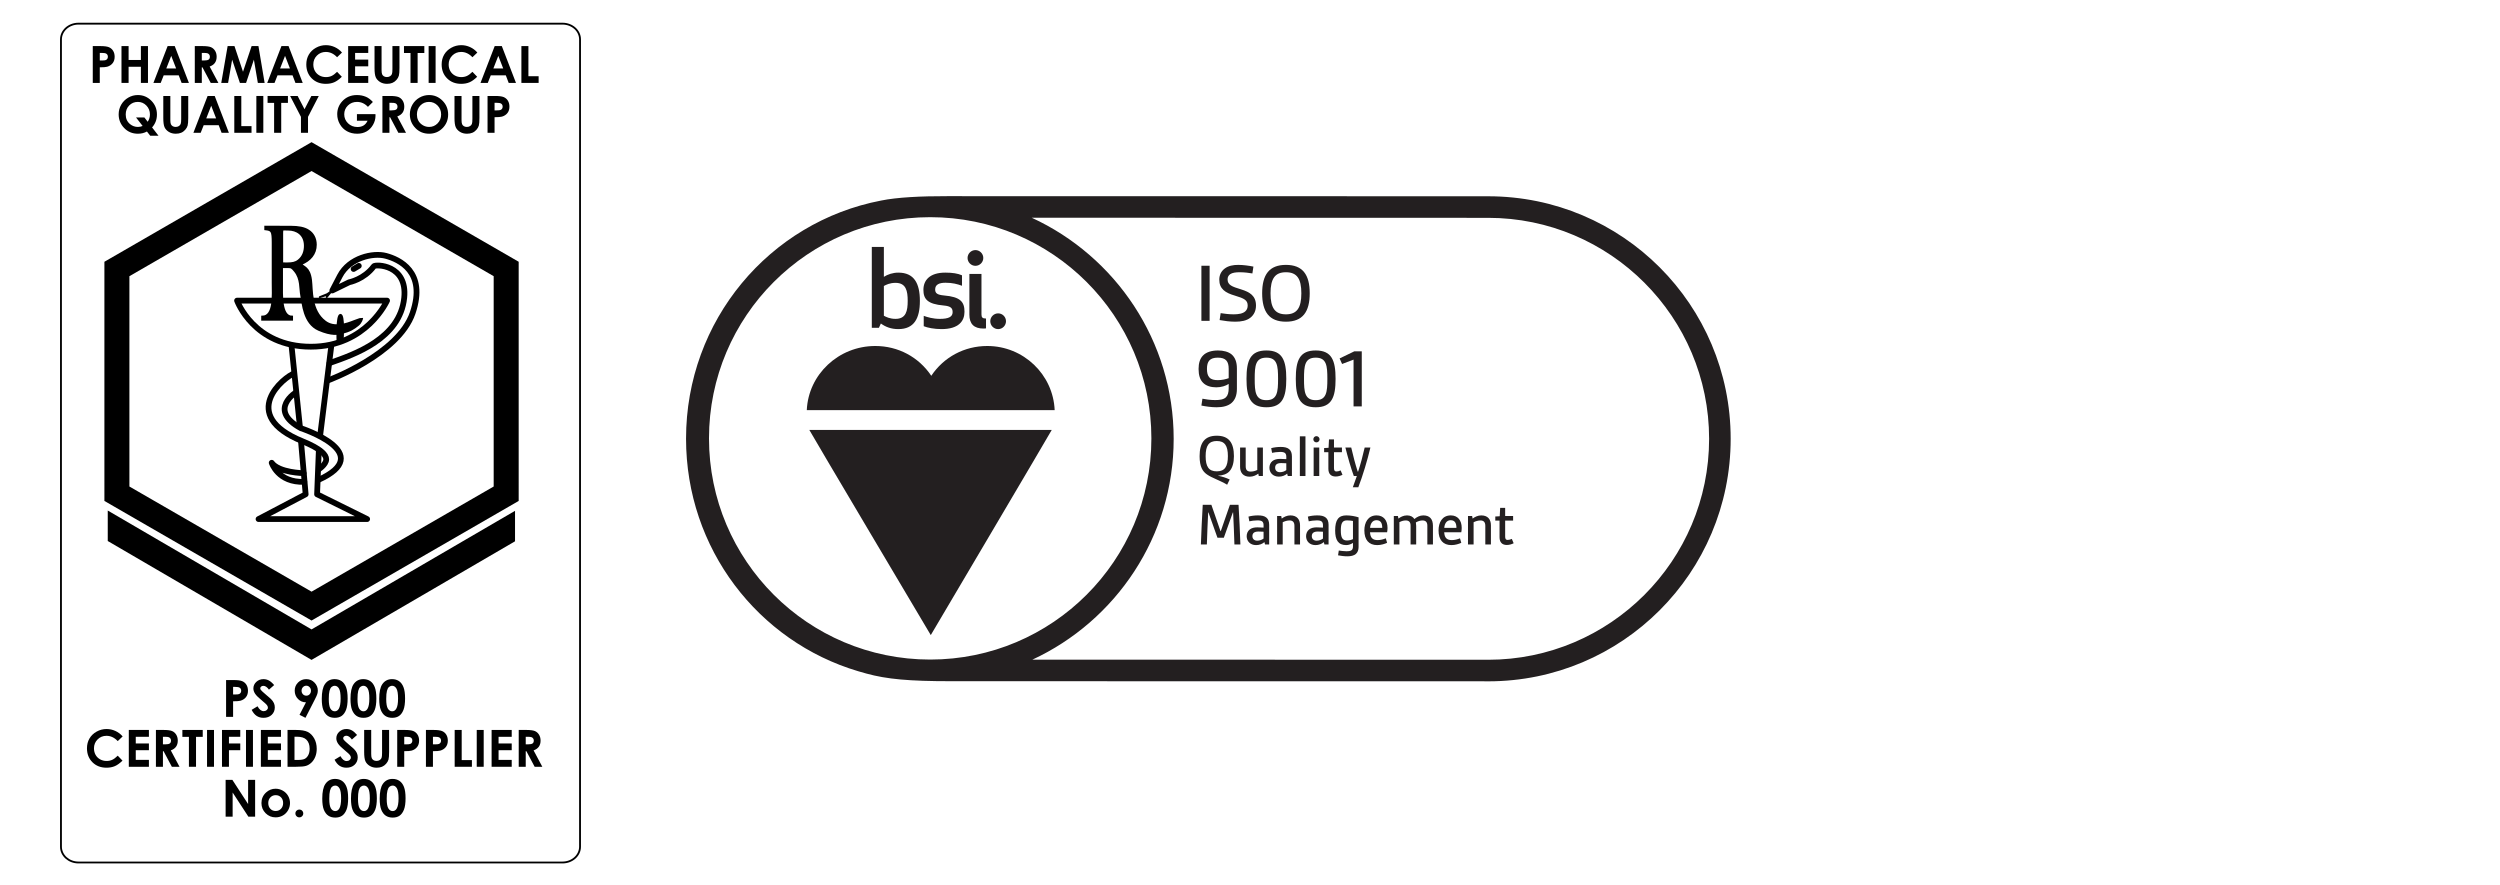 <?xml version="1.0" encoding="utf-8"?>
<!-- Generator: Adobe Illustrator 16.0.0, SVG Export Plug-In . SVG Version: 6.00 Build 0)  -->
<!DOCTYPE svg PUBLIC "-//W3C//DTD SVG 1.1//EN" "http://www.w3.org/Graphics/SVG/1.1/DTD/svg11.dtd">
<svg version="1.1" id="Layer_1" xmlns="http://www.w3.org/2000/svg" xmlns:xlink="http://www.w3.org/1999/xlink" x="0px" y="0px"
	 width="1300px" height="460px" viewBox="0 0 1300 460" enable-background="new 0 0 1300 460" xml:space="preserve">
<g>
	<path d="M48.241,23.962h3.867c2.092,0,3.6,0.193,4.524,0.58c0.924,0.387,1.653,1.011,2.187,1.875
		c0.534,0.864,0.801,1.899,0.801,3.105c0,1.337-0.35,2.448-1.048,3.333c-0.699,0.885-1.647,1.501-2.845,1.849
		c-0.703,0.2-1.983,0.299-3.841,0.299v8.111H48.24L48.241,23.962L48.241,23.962z M51.886,31.448h1.159
		c0.912,0,1.545-0.065,1.901-0.196c0.356-0.13,0.636-0.346,0.84-0.646c0.204-0.3,0.306-0.664,0.306-1.091
		c0-0.74-0.286-1.28-0.859-1.62c-0.417-0.252-1.189-0.379-2.318-0.379h-1.028L51.886,31.448L51.886,31.448z"/>
	<path d="M63.174,23.962h3.697v7.226h6.393v-7.226h3.684v19.151h-3.684v-8.397h-6.393v8.397h-3.697V23.962z"/>
	<path d="M87.165,23.962h3.697l7.366,19.151h-3.789l-1.499-3.944h-7.814l-1.558,3.944H79.78L87.165,23.962z M89.036,29.04
		l-2.569,6.575h5.124L89.036,29.04z"/>
	<path d="M101.293,23.962h3.862c2.115,0,3.622,0.189,4.519,0.566c0.897,0.377,1.619,1.005,2.165,1.881s0.819,1.914,0.819,3.111
		c0,1.259-0.302,2.311-0.905,3.157c-0.603,0.846-1.512,1.486-2.727,1.92l4.537,8.514h-3.985L105.271,35h-0.333v8.111h-3.646
		L101.293,23.962L101.293,23.962z M104.939,31.448h1.142c1.159,0,1.958-0.152,2.395-0.457c0.437-0.305,0.655-0.81,0.655-1.515
		c0-0.418-0.108-0.781-0.324-1.091c-0.216-0.309-0.506-0.531-0.87-0.666c-0.364-0.135-1.03-0.203-1.999-0.203h-1L104.939,31.448
		L104.939,31.448z"/>
	<path d="M118.371,23.962h3.552l4.439,13.357l4.479-13.357h3.55l3.212,19.151h-3.525l-2.054-12.094l-4.068,12.094h-3.212
		l-4.033-12.094l-2.103,12.094h-3.554L118.371,23.962z"/>
	<path d="M146.35,23.962h3.697l7.366,19.151h-3.789l-1.499-3.944h-7.814l-1.558,3.944h-3.789L146.35,23.962z M148.221,29.04
		l-2.569,6.575h5.124L148.221,29.04z"/>
	<path d="M177.833,27.328l-2.549,2.431c-1.734-1.833-3.686-2.75-5.854-2.75c-1.83,0-3.371,0.625-4.625,1.877
		c-1.253,1.251-1.879,2.793-1.879,4.626c0,1.277,0.277,2.411,0.833,3.402c0.555,0.99,1.339,1.768,2.354,2.333
		c1.015,0.564,2.142,0.847,3.382,0.847c1.058,0,2.025-0.198,2.9-0.593c0.876-0.395,1.838-1.114,2.888-2.157l2.471,2.579
		c-1.415,1.381-2.751,2.338-4.01,2.872c-1.259,0.534-2.695,0.801-4.31,0.801c-2.977,0-5.414-0.944-7.31-2.832
		c-1.896-1.888-2.845-4.307-2.845-7.258c0-1.909,0.432-3.606,1.295-5.09c0.864-1.484,2.101-2.678,3.71-3.58
		c1.61-0.903,3.344-1.354,5.201-1.354c1.58,0,3.101,0.333,4.563,1C175.513,25.148,176.773,26.097,177.833,27.328z"/>
	<path d="M181.035,23.962h10.454v3.567h-6.835v3.463h6.835v3.502h-6.835v5.038h6.835v3.58h-10.454V23.962z"/>
	<path d="M194.757,23.962h3.658v12.384c0,1.067,0.093,1.821,0.28,2.264c0.187,0.442,0.495,0.795,0.925,1.06
		c0.429,0.265,0.948,0.396,1.556,0.396c0.642,0,1.195-0.147,1.66-0.442s0.786-0.67,0.963-1.125c0.178-0.455,0.267-1.325,0.267-2.608
		V23.962h3.658V35.38c0,1.927-0.108,3.263-0.325,4.01c-0.217,0.747-0.631,1.467-1.244,2.161c-0.612,0.694-1.317,1.208-2.115,1.542
		c-0.799,0.334-1.728,0.501-2.786,0.501c-1.389,0-2.598-0.319-3.626-0.957c-1.028-0.638-1.764-1.436-2.207-2.396
		c-0.443-0.959-0.664-2.58-0.664-4.862V23.962z"/>
	<path d="M210.068,23.962h10.584v3.593h-3.489v15.558h-3.697V27.555h-3.398V23.962z"/>
	<path d="M222.892,23.962h3.619v19.151h-3.619V23.962z"/>
	<path d="M248.213,27.328l-2.549,2.431c-1.734-1.833-3.686-2.75-5.854-2.75c-1.83,0-3.371,0.625-4.624,1.877
		c-1.253,1.251-1.88,2.793-1.88,4.626c0,1.277,0.277,2.411,0.833,3.402c0.555,0.99,1.34,1.768,2.354,2.333
		c1.015,0.564,2.142,0.847,3.382,0.847c1.058,0,2.025-0.198,2.901-0.593c0.875-0.395,1.838-1.114,2.888-2.157l2.471,2.579
		c-1.415,1.381-2.751,2.338-4.01,2.872s-2.695,0.801-4.309,0.801c-2.978,0-5.414-0.944-7.311-2.832
		c-1.897-1.888-2.845-4.307-2.845-7.258c0-1.909,0.432-3.606,1.295-5.09c0.864-1.484,2.101-2.678,3.71-3.58
		c1.61-0.903,3.344-1.354,5.201-1.354c1.58,0,3.101,0.333,4.563,1C245.894,25.148,247.154,26.097,248.213,27.328z"/>
	<path d="M257.246,23.962h3.697l7.366,19.151h-3.789l-1.499-3.944h-7.814l-1.558,3.944h-3.789L257.246,23.962z M259.117,29.04
		l-2.57,6.575h5.124L259.117,29.04z"/>
	<path d="M271.127,23.962h3.646v15.675h5.312v3.476h-8.957L271.127,23.962L271.127,23.962z"/>
	<path d="M81.607,59.539c0,2.595-0.842,4.835-2.526,6.718l3.333,4.309h-4.315l-1.693-2.179c-1.399,0.767-2.959,1.15-4.68,1.15
		c-2.876,0-5.266-0.992-7.169-2.975c-1.903-1.983-2.855-4.346-2.855-7.089c0-1.831,0.443-3.513,1.329-5.044
		c0.886-1.532,2.104-2.75,3.654-3.652c1.55-0.903,3.216-1.354,4.996-1.354c2.718,0,5.053,0.981,7.002,2.942
		C80.632,54.326,81.607,56.718,81.607,59.539L81.607,59.539z M76.803,63.313c0.772-1.146,1.159-2.413,1.159-3.801
		c0-1.813-0.613-3.354-1.837-4.621c-1.225-1.267-2.707-1.901-4.444-1.901c-1.79,0-3.289,0.617-4.496,1.849
		c-1.208,1.233-1.812,2.799-1.812,4.7c0,2.118,0.761,3.793,2.282,5.025c1.191,0.963,2.543,1.445,4.056,1.445
		c0.87,0,1.687-0.169,2.452-0.509l-3.429-4.412h4.349L76.803,63.313z"/>
	<path d="M84.914,49.904h3.659v12.384c0,1.067,0.093,1.821,0.28,2.264c0.187,0.442,0.495,0.795,0.924,1.06
		c0.429,0.265,0.948,0.396,1.556,0.396c0.642,0,1.196-0.147,1.66-0.442c0.464-0.295,0.785-0.67,0.963-1.125
		c0.178-0.455,0.267-1.325,0.267-2.608V49.904h3.659v11.418c0,1.927-0.109,3.263-0.326,4.01c-0.217,0.747-0.631,1.467-1.243,2.161
		c-0.612,0.694-1.317,1.208-2.116,1.542c-0.799,0.334-1.727,0.501-2.786,0.501c-1.389,0-2.597-0.319-3.626-0.957
		c-1.028-0.638-1.764-1.436-2.207-2.396c-0.442-0.959-0.664-2.58-0.664-4.862V49.904z"/>
	<path d="M107.955,49.904h3.697l7.366,19.151h-3.789l-1.499-3.944h-7.814l-1.558,3.944h-3.788L107.955,49.904z M109.826,54.982
		l-2.569,6.575h5.124L109.826,54.982z"/>
	<path d="M121.836,49.904h3.645v15.675h5.312v3.476h-8.957V49.904z"/>
	<path d="M133.306,49.904h3.619v19.151h-3.619V49.904z"/>
	<path d="M139.139,49.904h10.584v3.593h-3.489v15.558h-3.697V53.498h-3.398V49.904z"/>
	<path d="M150.862,49.904h3.914l3.573,6.889l3.556-6.889h3.865l-5.605,10.858v8.293h-3.671v-8.293L150.862,49.904z"/>
	<path d="M190.303,50.347c1.224,0.521,2.422,1.415,3.593,2.682l-2.567,2.539c-1.625-1.719-3.518-2.578-5.681-2.578
		c-1.885,0-3.464,0.625-4.737,1.875c-1.272,1.25-1.909,2.769-1.909,4.557c0,1.849,0.66,3.416,1.981,4.7
		c1.32,1.285,2.95,1.927,4.887,1.927c1.26,0,2.322-0.265,3.187-0.794c0.865-0.529,1.562-1.358,2.092-2.487h-5.546v-3.424h9.634
		l0.026,0.807c0,1.675-0.434,3.264-1.302,4.765s-1.992,2.647-3.372,3.437s-2.999,1.185-4.856,1.185
		c-1.988,0-3.761-0.432-5.318-1.295c-1.558-0.864-2.791-2.094-3.698-3.691c-0.907-1.597-1.36-3.32-1.36-5.168
		c0-2.534,0.837-4.739,2.513-6.614c1.987-2.23,4.574-3.346,7.759-3.346C187.296,49.423,188.854,49.731,190.303,50.347
		L190.303,50.347z"/>
	<path d="M198.857,49.904h3.862c2.115,0,3.622,0.189,4.519,0.566c0.897,0.377,1.619,1.005,2.166,1.881
		c0.546,0.876,0.819,1.914,0.819,3.111c0,1.259-0.302,2.311-0.905,3.157c-0.604,0.846-1.512,1.486-2.727,1.92l4.537,8.514h-3.985
		l-4.306-8.111h-0.334v8.111h-3.645L198.857,49.904L198.857,49.904z M202.502,57.39h1.143c1.159,0,1.958-0.152,2.395-0.457
		c0.437-0.305,0.655-0.81,0.655-1.515c0-0.418-0.108-0.781-0.324-1.091c-0.217-0.309-0.506-0.531-0.87-0.666
		c-0.363-0.135-1.029-0.203-1.999-0.203h-1V57.39L202.502,57.39z"/>
	<path d="M223.118,49.423c2.71,0,5.04,0.981,6.989,2.942c1.95,1.962,2.925,4.353,2.925,7.174c0,2.795-0.962,5.16-2.886,7.095
		c-1.924,1.935-4.258,2.903-7.002,2.903c-2.875,0-5.263-0.994-7.166-2.981c-1.902-1.987-2.853-4.348-2.853-7.083
		c0-1.831,0.442-3.515,1.329-5.051c0.886-1.536,2.104-2.753,3.654-3.652C219.659,49.872,221.329,49.423,223.118,49.423z
		 M223.079,52.99c-1.772,0-3.263,0.617-4.47,1.849c-1.208,1.233-1.812,2.799-1.812,4.7c0,2.118,0.76,3.793,2.281,5.025
		c1.181,0.963,2.537,1.445,4.066,1.445c1.729,0,3.201-0.625,4.418-1.875c1.216-1.25,1.825-2.791,1.825-4.622
		c0-1.822-0.613-3.365-1.838-4.628C226.324,53.621,224.834,52.99,223.079,52.99z"/>
	<path d="M236.339,49.904h3.658v12.384c0,1.067,0.093,1.821,0.28,2.264c0.187,0.442,0.495,0.795,0.924,1.06
		c0.429,0.265,0.948,0.396,1.556,0.396c0.643,0,1.196-0.147,1.66-0.442s0.786-0.67,0.963-1.125c0.178-0.455,0.267-1.325,0.267-2.608
		V49.904h3.658v11.418c0,1.927-0.108,3.263-0.326,4.01c-0.217,0.747-0.631,1.467-1.243,2.161c-0.612,0.694-1.317,1.208-2.116,1.542
		c-0.798,0.334-1.727,0.501-2.786,0.501c-1.389,0-2.597-0.319-3.625-0.957c-1.029-0.638-1.764-1.436-2.207-2.396
		c-0.442-0.959-0.664-2.58-0.664-4.862L236.339,49.904L236.339,49.904z"/>
	<path d="M253.524,49.904h3.867c2.091,0,3.6,0.193,4.524,0.58c0.924,0.387,1.653,1.011,2.187,1.875
		c0.534,0.864,0.801,1.899,0.801,3.105c0,1.337-0.35,2.448-1.048,3.333c-0.699,0.885-1.647,1.501-2.845,1.849
		c-0.703,0.2-1.983,0.299-3.841,0.299v8.111h-3.645V49.904L253.524,49.904z M257.169,57.39h1.159c0.912,0,1.545-0.065,1.901-0.196
		c0.356-0.13,0.636-0.346,0.84-0.646c0.204-0.3,0.306-0.664,0.306-1.091c0-0.74-0.287-1.28-0.859-1.62
		c-0.417-0.252-1.189-0.379-2.317-0.379h-1.029L257.169,57.39L257.169,57.39z"/>
</g>
<g>
	<path d="M117.564,353.631h3.867c2.092,0,3.6,0.193,4.524,0.58c0.924,0.387,1.653,1.012,2.187,1.874
		c0.534,0.864,0.801,1.899,0.801,3.104c0,1.338-0.35,2.447-1.048,3.334c-0.699,0.885-1.647,1.502-2.845,1.849
		c-0.703,0.198-1.983,0.3-3.841,0.3v8.11h-3.646L117.564,353.631L117.564,353.631z M121.209,361.117h1.159
		c0.912,0,1.545-0.065,1.901-0.196c0.356-0.13,0.636-0.346,0.84-0.646c0.204-0.301,0.306-0.664,0.306-1.09
		c0-0.742-0.286-1.281-0.859-1.621c-0.417-0.252-1.189-0.379-2.318-0.379h-1.028L121.209,361.117L121.209,361.117z"/>
	<path d="M142.561,356.234l-2.7,2.383c-0.948-1.318-1.913-1.979-2.896-1.979c-0.478,0-0.869,0.127-1.174,0.383
		c-0.304,0.258-0.457,0.545-0.457,0.867c0,0.32,0.109,0.625,0.326,0.91c0.296,0.383,1.187,1.202,2.673,2.461
		c1.391,1.163,2.234,1.896,2.53,2.2c0.739,0.746,1.263,1.46,1.571,2.142c0.308,0.683,0.463,1.426,0.463,2.232
		c0,1.57-0.543,2.869-1.629,3.893c-1.086,1.024-2.502,1.537-4.249,1.537c-1.364,0-2.552-0.334-3.564-1.003
		c-1.013-0.668-1.879-1.719-2.601-3.149l3.064-1.851c0.921,1.693,1.982,2.539,3.182,2.539c0.625,0,1.151-0.182,1.578-0.547
		c0.426-0.364,0.639-0.785,0.639-1.263c0-0.434-0.161-0.868-0.482-1.303c-0.321-0.434-1.03-1.098-2.125-1.992
		c-2.087-1.7-3.435-3.014-4.043-3.938s-0.913-1.846-0.913-2.767c0-1.327,0.506-2.468,1.519-3.417
		c1.013-0.95,2.262-1.426,3.748-1.426c0.956,0,1.866,0.222,2.73,0.664C140.616,354.256,141.553,355.063,142.561,356.234z"/>
	<path d="M158.848,373.264l-3.098-1.537l3.355-6.521c-1.626,0-3.009-0.581-4.147-1.742c-1.139-1.162-1.708-2.605-1.708-4.331
		c0-1.673,0.583-3.089,1.751-4.245c1.167-1.158,2.576-1.736,4.225-1.736c1.727,0,3.166,0.601,4.316,1.801
		c1.15,1.201,1.725,2.581,1.725,4.142c0,0.591-0.089,1.183-0.267,1.775c-0.178,0.593-0.588,1.51-1.23,2.75L158.848,373.264z
		 M159.303,361.755c0.677,0,1.246-0.246,1.706-0.739c0.46-0.494,0.69-1.104,0.69-1.832c0-0.744-0.241-1.367-0.723-1.869
		c-0.481-0.502-1.043-0.754-1.686-0.754c-0.677,0-1.258,0.25-1.744,0.748c-0.486,0.498-0.729,1.119-0.729,1.862
		c0,0.736,0.237,1.351,0.71,1.845C157.999,361.509,158.591,361.755,159.303,361.755z"/>
	<path d="M168.95,355.753c1.207-1.735,2.886-2.604,5.039-2.604c1.397,0,2.602,0.344,3.613,1.028
		c1.011,0.688,1.792,1.734,2.343,3.146c0.551,1.41,0.827,3.373,0.827,5.891c0,2.544-0.28,4.521-0.839,5.938
		c-0.56,1.414-1.313,2.455-2.259,3.117c-0.946,0.664-2.14,0.996-3.581,0.996c-1.441,0-2.651-0.334-3.632-1.002
		s-1.749-1.684-2.304-3.047c-0.556-1.361-0.833-3.302-0.833-5.818C167.323,359.881,167.865,357.333,168.95,355.753L168.95,355.753z
		 M174.073,356.611c-0.615,0-1.161,0.199-1.637,0.594s-0.84,1.074-1.091,2.037c-0.251,0.964-0.377,2.374-0.377,4.23
		c0,2.422,0.288,4.096,0.864,5.02c0.576,0.925,1.323,1.387,2.241,1.387c0.883,0,1.585-0.438,2.104-1.314
		c0.632-1.06,0.949-2.83,0.949-5.313c0-2.518-0.284-4.252-0.851-5.207S174.974,356.611,174.073,356.611z"/>
	<path d="M183.883,355.753c1.206-1.735,2.886-2.604,5.038-2.604c1.397,0,2.602,0.344,3.613,1.028
		c1.011,0.688,1.792,1.734,2.344,3.146c0.551,1.41,0.827,3.373,0.827,5.891c0,2.544-0.28,4.521-0.84,5.938
		c-0.56,1.414-1.313,2.455-2.259,3.117c-0.946,0.664-2.14,0.996-3.58,0.996c-1.441,0-2.652-0.334-3.632-1.002
		c-0.981-0.668-1.749-1.684-2.305-3.047c-0.555-1.361-0.833-3.302-0.833-5.818C182.256,359.881,182.798,357.333,183.883,355.753
		L183.883,355.753z M189.006,356.611c-0.615,0-1.161,0.199-1.637,0.594s-0.84,1.074-1.091,2.037
		c-0.251,0.964-0.376,2.374-0.376,4.23c0,2.422,0.288,4.096,0.864,5.02c0.576,0.925,1.323,1.387,2.241,1.387
		c0.883,0,1.584-0.438,2.104-1.314c0.632-1.06,0.948-2.83,0.948-5.313c0-2.518-0.284-4.252-0.851-5.207
		S189.907,356.611,189.006,356.611z"/>
	<path d="M198.816,355.754c1.207-1.736,2.886-2.604,5.039-2.604c1.397,0,2.602,0.343,3.613,1.027
		c1.011,0.688,1.792,1.734,2.343,3.146c0.551,1.411,0.827,3.374,0.827,5.891c0,2.544-0.28,4.522-0.839,5.938
		c-0.56,1.414-1.313,2.453-2.259,3.117c-0.946,0.664-2.14,0.996-3.581,0.996s-2.651-0.334-3.632-1.002
		c-0.981-0.669-1.749-1.685-2.304-3.048c-0.556-1.362-0.833-3.302-0.833-5.819C197.188,359.881,197.731,357.333,198.816,355.754
		L198.816,355.754z M203.939,356.611c-0.615,0-1.161,0.199-1.637,0.594c-0.476,0.395-0.84,1.074-1.091,2.037
		c-0.251,0.964-0.377,2.374-0.377,4.23c0,2.422,0.288,4.096,0.864,5.02c0.576,0.925,1.323,1.387,2.241,1.387
		c0.883,0,1.585-0.438,2.104-1.314c0.632-1.06,0.949-2.83,0.949-5.313c0-2.518-0.284-4.252-0.851-5.207
		S204.84,356.611,203.939,356.611z"/>
	<path d="M63.776,382.939l-2.549,2.431c-1.734-1.833-3.686-2.75-5.854-2.75c-1.83,0-3.371,0.626-4.624,1.877s-1.88,2.793-1.88,4.626
		c0,1.277,0.277,2.411,0.833,3.4c0.555,0.99,1.34,1.77,2.354,2.334c1.014,0.563,2.142,0.847,3.382,0.847
		c1.058,0,2.025-0.197,2.901-0.593c0.875-0.396,1.838-1.114,2.888-2.156l2.471,2.578c-1.415,1.381-2.751,2.338-4.01,2.872
		s-2.695,0.801-4.309,0.801c-2.977,0-5.414-0.943-7.311-2.831c-1.897-1.889-2.844-4.309-2.844-7.259
		c0-1.909,0.432-3.604,1.295-5.091c0.863-1.483,2.1-2.678,3.71-3.579c1.61-0.903,3.343-1.354,5.201-1.354
		c1.58,0,3.101,0.334,4.563,1.002C61.457,380.76,62.717,381.709,63.776,382.939z"/>
	<path d="M66.979,379.573h10.455v3.567h-6.835v3.463h6.835v3.502h-6.835v5.039h6.835v3.579H66.979V379.573z"/>
	<path d="M81.079,379.573h3.862c2.115,0,3.622,0.188,4.519,0.565c0.897,0.379,1.619,1.006,2.165,1.883s0.819,1.914,0.819,3.11
		c0,1.259-0.302,2.312-0.905,3.157s-1.512,1.486-2.727,1.92l4.537,8.515h-3.985l-4.307-8.109h-0.333v8.109h-3.646L81.079,379.573
		L81.079,379.573z M84.724,387.061h1.142c1.16,0,1.958-0.152,2.395-0.457c0.437-0.306,0.656-0.811,0.656-1.517
		c0-0.418-0.108-0.78-0.325-1.09c-0.216-0.31-0.506-0.531-0.87-0.667c-0.363-0.135-1.029-0.202-1.999-0.202h-1L84.724,387.061
		L84.724,387.061z"/>
	<path d="M94.837,379.573h10.584v3.594h-3.489v15.558h-3.697v-15.558h-3.398V379.573z"/>
	<path d="M107.661,379.573h3.619v19.15h-3.619V379.573z"/>
	<path d="M115.433,379.573h9.504v3.555h-5.885v3.476h5.885v3.504h-5.885v8.617h-3.619V379.573z"/>
	<path d="M127.918,379.573h3.619v19.15h-3.619V379.573z"/>
	<path d="M135.652,379.573h10.454v3.567h-6.835v3.463h6.835v3.502h-6.835v5.039h6.835v3.579h-10.454V379.573z"/>
	<path d="M149.517,379.573h4.318c2.784,0,4.852,0.346,6.205,1.034c1.353,0.69,2.467,1.813,3.343,3.365
		c0.876,1.555,1.314,3.368,1.314,5.442c0,1.476-0.245,2.832-0.735,4.067c-0.49,1.237-1.167,2.265-2.03,3.079
		c-0.863,0.816-1.797,1.381-2.803,1.692c-1.006,0.313-2.749,0.469-5.229,0.469h-4.384L149.517,379.573L149.517,379.573z
		 M153.136,383.089v12.082h1.692c1.667,0,2.875-0.19,3.626-0.573c0.75-0.383,1.365-1.024,1.842-1.93
		c0.477-0.902,0.716-2.016,0.716-3.336c0-2.033-0.568-3.609-1.706-4.73c-1.024-1.009-2.669-1.513-4.934-1.513H153.136
		L153.136,383.089z"/>
	<path d="M185.684,382.178l-2.7,2.383c-0.948-1.318-1.913-1.979-2.896-1.979c-0.478,0-0.869,0.128-1.174,0.384
		c-0.304,0.258-0.456,0.545-0.456,0.866s0.108,0.625,0.326,0.911c0.296,0.382,1.187,1.201,2.674,2.461
		c1.391,1.163,2.234,1.896,2.53,2.199c0.739,0.746,1.263,1.461,1.572,2.143s0.463,1.426,0.463,2.232c0,1.57-0.543,2.869-1.629,3.893
		c-1.086,1.024-2.502,1.536-4.249,1.536c-1.364,0-2.552-0.334-3.564-1.002s-1.879-1.719-2.601-3.149l3.064-1.85
		c0.921,1.691,1.982,2.538,3.182,2.538c0.625,0,1.151-0.183,1.578-0.548c0.426-0.363,0.639-0.784,0.639-1.262
		c0-0.435-0.161-0.869-0.482-1.303c-0.321-0.434-1.03-1.098-2.125-1.992c-2.087-1.701-3.435-3.014-4.043-3.938
		c-0.609-0.924-0.913-1.846-0.913-2.768c0-1.326,0.506-2.467,1.519-3.416c1.013-0.951,2.262-1.427,3.748-1.427
		c0.956,0,1.866,0.222,2.731,0.664C183.739,380.198,184.676,381.006,185.684,382.178z"/>
	<path d="M189.368,379.573h3.658v12.385c0,1.065,0.093,1.821,0.28,2.265c0.187,0.44,0.495,0.795,0.924,1.06
		c0.43,0.265,0.948,0.396,1.556,0.396c0.642,0,1.195-0.146,1.66-0.441c0.464-0.295,0.785-0.67,0.963-1.125
		c0.178-0.455,0.267-1.324,0.267-2.607v-11.93h3.659v11.418c0,1.927-0.109,3.264-0.326,4.01c-0.217,0.747-0.631,1.467-1.243,2.161
		c-0.612,0.694-1.317,1.209-2.116,1.543c-0.799,0.334-1.728,0.501-2.786,0.501c-1.389,0-2.597-0.318-3.626-0.957
		c-1.028-0.638-1.764-1.436-2.207-2.396c-0.443-0.957-0.664-2.578-0.664-4.861L189.368,379.573L189.368,379.573z"/>
	<path d="M206.553,379.573h3.867c2.092,0,3.6,0.192,4.524,0.579c0.924,0.387,1.653,1.012,2.187,1.875
		c0.534,0.863,0.801,1.898,0.801,3.104c0,1.337-0.35,2.447-1.048,3.333c-0.699,0.885-1.646,1.502-2.844,1.85
		c-0.703,0.199-1.983,0.299-3.841,0.299v8.11h-3.646V379.573z M210.199,387.061h1.159c0.911,0,1.545-0.065,1.901-0.197
		c0.355-0.129,0.636-0.346,0.84-0.646s0.306-0.663,0.306-1.09c0-0.739-0.286-1.28-0.859-1.62c-0.417-0.253-1.189-0.379-2.317-0.379
		h-1.028v3.932H210.199z"/>
	<path d="M221.486,379.573h3.867c2.091,0,3.6,0.192,4.524,0.579s1.653,1.012,2.188,1.875c0.534,0.863,0.8,1.898,0.8,3.104
		c0,1.337-0.349,2.447-1.048,3.333c-0.699,0.885-1.647,1.502-2.845,1.85c-0.703,0.199-1.983,0.299-3.841,0.299v8.11h-3.645V379.573z
		 M225.131,387.061h1.159c0.912,0,1.545-0.065,1.901-0.197c0.356-0.129,0.636-0.346,0.84-0.646c0.204-0.3,0.306-0.663,0.306-1.09
		c0-0.739-0.287-1.28-0.859-1.62c-0.417-0.253-1.189-0.379-2.317-0.379h-1.029L225.131,387.061L225.131,387.061z"/>
	<path d="M236.432,379.573h3.646v15.676h5.312v3.476h-8.957L236.432,379.573L236.432,379.573z"/>
	<path d="M247.902,379.573h3.619v19.15h-3.619V379.573z"/>
	<path d="M255.635,379.573h10.454v3.567h-6.835v3.463h6.835v3.502h-6.835v5.039h6.835v3.579h-10.454V379.573z"/>
	<path d="M269.735,379.573h3.862c2.115,0,3.622,0.188,4.519,0.565c0.897,0.379,1.619,1.006,2.166,1.883
		c0.546,0.877,0.819,1.914,0.819,3.11c0,1.259-0.302,2.312-0.905,3.157c-0.604,0.846-1.512,1.486-2.727,1.92l4.537,8.515h-3.985
		l-4.306-8.109h-0.333v8.109h-3.646L269.735,379.573L269.735,379.573z M273.38,387.061h1.142c1.159,0,1.958-0.152,2.395-0.457
		c0.437-0.306,0.655-0.811,0.655-1.517c0-0.418-0.108-0.78-0.324-1.09c-0.217-0.31-0.506-0.531-0.87-0.667
		c-0.364-0.135-1.03-0.202-1.999-0.202h-0.999V387.061z"/>
	<path d="M117.324,405.516h3.497l8.194,12.604v-12.604h3.646v19.151h-3.507l-8.185-12.563v12.563h-3.645V405.516z"/>
	<path d="M138.388,412.064c1.423-1.284,3.06-1.928,4.908-1.928c1.336,0,2.593,0.334,3.769,1.003
		c1.176,0.668,2.094,1.575,2.753,2.722c0.659,1.146,0.99,2.383,0.99,3.71c0,1.337-0.332,2.587-0.996,3.75s-1.569,2.071-2.714,2.728
		s-2.409,0.982-3.789,0.982c-2.031,0-3.765-0.724-5.201-2.167c-1.437-1.445-2.155-3.201-2.155-5.268
		C135.954,415.385,136.765,413.54,138.388,412.064L138.388,412.064z M143.355,413.483c-1.104,0-2.023,0.385-2.758,1.151
		c-0.734,0.77-1.102,1.751-1.102,2.949c0,1.232,0.363,2.23,1.089,2.994s1.645,1.146,2.758,1.146c1.112,0,2.039-0.386,2.777-1.157
		c0.738-0.772,1.109-1.768,1.109-2.981s-0.363-2.202-1.089-2.962C145.413,413.863,144.485,413.483,143.355,413.483z"/>
	<path d="M155.651,420.957c0.564,0,1.046,0.197,1.445,0.592c0.399,0.396,0.599,0.875,0.599,1.438s-0.2,1.046-0.599,1.444
		c-0.399,0.399-0.881,0.6-1.445,0.6s-1.046-0.199-1.445-0.6c-0.399-0.398-0.599-0.881-0.599-1.444s0.2-1.043,0.599-1.438
		C154.605,421.154,155.087,420.957,155.651,420.957z"/>
	<path d="M169.205,407.638c1.206-1.734,2.886-2.604,5.038-2.604c1.397,0,2.602,0.343,3.613,1.028
		c1.011,0.687,1.792,1.733,2.344,3.145c0.551,1.41,0.827,3.374,0.827,5.891c0,2.544-0.28,4.522-0.84,5.938
		c-0.56,1.414-1.313,2.454-2.259,3.117c-0.946,0.664-2.14,0.996-3.58,0.996c-1.441,0-2.652-0.334-3.632-1.003
		c-0.981-0.668-1.749-1.684-2.305-3.047c-0.556-1.361-0.833-3.302-0.833-5.818C167.577,411.766,168.119,409.218,169.205,407.638
		L169.205,407.638z M174.328,408.497c-0.615,0-1.161,0.198-1.637,0.593c-0.477,0.396-0.84,1.074-1.091,2.037
		c-0.251,0.964-0.377,2.374-0.377,4.231c0,2.422,0.288,4.095,0.864,5.019c0.576,0.925,1.323,1.387,2.241,1.387
		c0.883,0,1.584-0.438,2.104-1.313c0.632-1.061,0.948-2.83,0.948-5.313c0-2.517-0.284-4.252-0.851-5.207
		C175.962,408.975,175.228,408.497,174.328,408.497z"/>
	<path d="M184.137,407.638c1.207-1.734,2.886-2.604,5.039-2.604c1.397,0,2.602,0.343,3.613,1.028
		c1.011,0.687,1.792,1.733,2.343,3.145c0.551,1.411,0.827,3.374,0.827,5.891c0,2.544-0.28,4.522-0.84,5.938
		c-0.56,1.414-1.313,2.454-2.259,3.117c-0.946,0.664-2.14,0.996-3.58,0.996c-1.441,0-2.652-0.334-3.632-1.003
		c-0.981-0.668-1.749-1.684-2.304-3.047c-0.556-1.361-0.833-3.302-0.833-5.818C182.51,411.766,183.052,409.218,184.137,407.638
		L184.137,407.638z M189.26,408.497c-0.615,0-1.161,0.198-1.637,0.593c-0.476,0.396-0.84,1.074-1.091,2.037
		c-0.251,0.964-0.376,2.374-0.376,4.231c0,2.422,0.288,4.095,0.864,5.019c0.576,0.925,1.323,1.387,2.241,1.387
		c0.883,0,1.585-0.438,2.104-1.313c0.632-1.061,0.948-2.83,0.948-5.313c0-2.517-0.284-4.252-0.851-5.207
		S190.161,408.497,189.26,408.497z"/>
	<path d="M199.07,407.638c1.206-1.734,2.886-2.604,5.038-2.604c1.397,0,2.602,0.343,3.613,1.028
		c1.011,0.687,1.792,1.733,2.343,3.145c0.551,1.411,0.827,3.374,0.827,5.891c0,2.544-0.28,4.522-0.84,5.938
		c-0.56,1.414-1.313,2.454-2.259,3.117c-0.946,0.664-2.14,0.996-3.581,0.996c-1.44,0-2.651-0.334-3.632-1.003
		c-0.98-0.668-1.749-1.684-2.304-3.047c-0.556-1.361-0.833-3.302-0.833-5.818C197.443,411.766,197.985,409.218,199.07,407.638
		L199.07,407.638z M204.193,408.497c-0.615,0-1.161,0.198-1.637,0.593c-0.477,0.396-0.84,1.074-1.091,2.037
		c-0.251,0.964-0.377,2.374-0.377,4.231c0,2.422,0.288,4.095,0.864,5.019c0.576,0.925,1.323,1.387,2.241,1.387
		c0.883,0,1.585-0.438,2.105-1.313c0.632-1.061,0.948-2.83,0.948-5.313c0-2.517-0.284-4.252-0.851-5.207
		S205.094,408.497,204.193,408.497z"/>
</g>
<path fill="none" stroke="#000000" stroke-width="0.961" d="M301.618,440.297c0,4.53-4.074,8.203-9.099,8.203H40.797
	c-5.024,0-9.098-3.673-9.098-8.203V20.505c0-4.531,4.074-8.204,9.098-8.204H292.52c5.024,0,9.099,3.673,9.099,8.204V440.297z"/>
<polygon fill="none" stroke="#000000" stroke-width="13" points="60.79,139.869 162.001,81.431 263.214,139.865 263.216,256.736 
	162.004,315.173 60.792,256.739 "/>
<path fill="none" stroke="#000000" stroke-width="3" d="M167.407,227.217"/>
<path fill="none" stroke="#000000" stroke-width="3" d="M166.686,233.883"/>
<path fill="none" stroke="#000000" stroke-width="3" d="M155.066,229.109"/>
<path fill="none" stroke="#000000" stroke-width="3" stroke-linejoin="round" d="M172.361,179.206"/>
<path fill="none" stroke="#000000" stroke-width="3" stroke-linejoin="round" d="M151.643,179.386"/>
<path fill="none" stroke="#949494" stroke-width="10" d="M263.576,278.475"/>
<path fill="none" stroke="#949494" stroke-width="10" d="M61.152,278.479"/>
<path stroke="#000000" d="M146.734,121.016c-0.008-1.03,0.099-1.313,0.2-1.438c0.306-0.381,1.024-0.191,2.97-0.191
	c4.291,0,8.639,2.414,8.639,8.446c0,2.815-0.857,5.631-3.318,7.584c-1.545,1.265-3.376,1.552-5.721,1.552l-2.77-0.009V121.016
	L146.734,121.016z M146.647,138.886h3.089c1.773,0,2.177,0.325,3.604,2.074c3.364,4.124,2.563,9.11,3.347,12.889
	c0.793,3.822,1.216,14.232,9.053,17.655c6.872,3.001,10.375,2.091,11.665,1.757c4.864-1.261,6.323-2.341,8.693-4.188
	c1.775-1.383,2.162-3.423,2.162-3.423c-0.135-0.045-1.498,0.288-4.053,1.306c-4.057,1.617-10.435,3.835-15.133,0.27
	c-7.657-5.81-6.676-16.448-7.35-21.635c-0.893-6.875-4.093-6.531-5.122-8.282c4.659-1.898,7.61-5.288,7.61-10.057
	c0-3.333-1.504-5.918-3.818-7.354c-2.133-1.457-5.394-1.982-9.056-1.982l-13.396-0.045v1.334c3.396,0.39,3.857,0.793,3.857,7.062
	v20.743c0,6.278,0.971,17.65-5.469,17.65v1.576h15.539v-1.576c-5.855,0-5.222-11.372-5.222-17.65V138.886L146.647,138.886z"/>
<path stroke="#000000" d="M175.514,177.404c0,0-0.585-13.557,1.486-13.692c2.072-0.135,1.216,12.791,1.216,12.791"/>
<path fill="none" stroke="#000000" stroke-width="3" stroke-linecap="round" stroke-linejoin="round" d="M170.47,197.852
	c0,0,36.712-13.454,44.099-35.073c7.386-21.619-7.207-27.924-13.872-29.726c-6.666-1.802-19.018,0.955-23.96,10.449
	c-3.925,7.539-3.925,7.539-3.925,7.539l8.738-4.263c0,0,7.747-1.441,12.842-8.32c0.813-1.097,17.604-1.048,15.802,16.427
	c-2.186,21.209-25.752,29.373-38.824,33.914"/>
<path fill="none" stroke="#000000" stroke-width="3" stroke-linejoin="round" d="M123.269,156.326h78.007
	c0,0-10.629,23.961-39.634,23.961C131.916,180.287,123.269,156.326,123.269,156.326z"/>
<line fill="none" stroke="#000000" stroke-width="3" stroke-linejoin="round" x1="166.416" y1="226.947" x2="172.361" y2="179.206"/>
<line fill="none" stroke="#000000" stroke-width="3" stroke-linejoin="round" x1="151.598" y1="179.836" x2="155.967" y2="222.083"/>
<path fill="none" stroke="#000000" stroke-width="3" d="M165.29,244.332c0,0,4.346-2.614,4.343-5.496
	c-0.002-2.297-2.684-5.45-12.314-9.367c-33.957-13.809-9.548-33.599-4.144-35.401"/>
<path fill="none" stroke="#000000" stroke-width="3" d="M154.286,203.752c0,0-15.493,9.278,2.162,18.916
	c0,0,40.217,13.042,8.828,27.023"/>
<polyline fill="none" stroke="#000000" stroke-width="3" stroke-linejoin="round" points="165.831,233.162 164.885,257.033 
	190.917,269.914 134.438,269.914 158.939,257.033 156.507,229.379 "/>
<path fill="none" stroke="#000000" stroke-width="3" stroke-linecap="round" stroke-linejoin="round" d="M157.858,246.043
	c0,0-12.791-0.18-16.574-5.404c0,0,3.243,10.449,16.935,9.908"/>
<line fill="none" stroke="#000000" stroke-width="3" stroke-linecap="round" stroke-linejoin="round" x1="183.876" y1="139.872" x2="186.579" y2="138.25"/>
<polygon fill="none" stroke="#000000" stroke-linecap="round" stroke-linejoin="round" points="171.641,152.317 173.982,150.321 
	171.866,151.777 170.17,152.963 166.266,154.524 170.604,153.128 169.884,154.464 "/>
<polygon points="162.003,327.296 56.029,265.477 56.029,281.328 162.001,343.145 267.814,281.475 267.814,265.628 "/>
<g>
	<path fill="none" d="M604.922,228.84c0,66.686-54.058,120.744-120.745,120.744c-66.687,0-120.744-54.059-120.744-120.744
		c0-66.685,54.057-120.744,120.744-120.744C550.864,108.096,604.922,162.155,604.922,228.84z"/>
	<path fill="#231F20" d="M773.834,102.062v-0.008l-281.384-0.049c-13.385-0.028-25.991,0.572-34.264,2.281
		c-58.078,11.148-101.44,62.328-101.44,123.829c0,57.191,37.5,105.455,89.461,120.906c0.31,0.097,0.629,0.174,0.939,0.268
		c1.136,0.328,2.267,0.677,3.416,0.973c10.597,2.892,21.977,3.966,44.057,3.966l277.048,0.047c0.723,0.012,1.443,0.018,2.167,0.018
		c69.661,0,126.117-56.464,126.117-126.118C899.952,158.517,843.496,102.062,773.834,102.062z M773.834,343.079
		c-0.666,0-1.341-0.006-2.007-0.017h-0.081h-0.079l-234.832-0.039c43.336-20.1,73.477-63.995,73.477-114.827
		c0-50.957-30.295-94.942-73.808-114.971l226.121,0.038v0.011h11.209c63.356,0,114.908,51.542,114.908,114.897
		C888.743,291.532,837.192,343.079,773.834,343.079z M598.719,227.952c0,63.523-51.498,115.021-115.022,115.021
		s-115.021-51.497-115.021-115.021c0-63.525,51.497-115.022,115.021-115.022S598.719,164.427,598.719,227.952z"/>
	<g>
		<path fill="#231F20" d="M519.04,171.138c2.239,0,4.081-1.851,4.081-4.097c0-2.24-1.842-4.092-4.081-4.092
			c-2.25,0-4.095,1.852-4.095,4.092C514.944,169.287,516.79,171.138,519.04,171.138z"/>
		<path fill="#231F20" d="M504.081,142.436v21.135c0,4.819,2.304,7.285,7.407,7.285c0.672,0,1.235-0.113,1.235-0.113v-5.105
			c-1.797,0-2.361-0.556-2.361-2.123v-21.08H504.081z"/>
		<path fill="#231F20" d="M507.218,138.228c2.246,0,4.095-1.844,4.095-4.089s-1.85-4.096-4.095-4.096
			c-2.239,0-4.085,1.852-4.085,4.096S504.98,138.228,507.218,138.228z"/>
		<path fill="#231F20" d="M490.707,158.859c3.759,0.336,4.658,1.403,4.658,3.473c0,2.469-2.189,3.48-6.672,3.48
			c-3.533,0-6.502-0.896-8.355-1.572v5.383c1.905,0.786,5.38,1.509,9.25,1.509c8.972,0,11.947-4.202,11.947-9.023
			c0-5.215-2.198-7.736-10.598-8.464c-3.648-0.337-4.652-1.178-4.652-3.142c0-2.52,2.071-3.477,5.38-3.477
			c3.533,0,6.165,0.673,8.571,1.574v-5.438c-2.18-0.952-4.871-1.4-8.682-1.4c-8.247,0-11.383,4.092-11.383,8.912
			C480.171,155.494,482.243,158.127,490.707,158.859z"/>
		<path fill="#231F20" d="M484.004,330.247c0,0,62.447-105.653,62.903-106.679H420.85
			C421.291,224.652,484.004,330.247,484.004,330.247z"/>
		<path fill="#231F20" d="M513.374,179.918c-11.874,0-22.587,5.743-29.107,15.495c-6.521-9.752-17.228-15.495-29.104-15.495
			c-19.145,0-34.814,14.816-35.631,33.339h128.895C547.624,194.736,532.21,179.918,513.374,179.918z"/>
		<path fill="#231F20" d="M458.044,168.22c2.463,1.792,5.328,2.914,9.084,2.914c8.181,0,11.21-5.495,11.21-14.684
			c0-9.137-3.029-14.686-11.21-14.686c-2.803,0-5.498,0.895-7.515,2.183v-15.528h-6.275v42.046h3.695L458.044,168.22z
			 M459.613,148.71c1.117-0.613,3.087-1.627,6.053-1.627c5.497,0,6.338,4.206,6.338,9.366c0,5.213-0.841,9.363-6.338,9.363
			c-2.966,0-4.936-1.012-6.053-1.626V148.71z"/>
	</g>
	<g>
		<path fill="#231F20" d="M624.727,166.836v-28.651h4.271v28.651L624.727,166.836L624.727,166.836z"/>
		<path fill="#231F20" d="M634.74,162.833c1.644,0.266,4.27,0.622,6.762,0.622c2.448,0,4.806-0.356,6.095-1.603
			c0.758-0.711,1.201-1.689,1.201-2.936c0-2.802-1.735-3.738-6.672-5.205c-4.938-1.423-8.098-3.469-8.098-8.319
			c0-2.402,1.024-4.359,2.759-5.694c1.957-1.513,4.448-1.958,7.072-1.958c2.625,0,5.429,0.4,7.92,0.89l-0.534,3.559
			c-1.691-0.312-4.271-0.622-6.627-0.622c-1.957,0-3.827,0.222-4.94,1.022c-0.891,0.667-1.335,1.513-1.335,2.669
			c0,2.937,2.27,3.783,6.986,5.205c4.626,1.425,7.785,3.383,7.785,8.41c0,2.668-1.022,4.848-2.892,6.317
			c-2.002,1.602-4.85,2.092-7.874,2.092c-2.802,0-5.696-0.4-8.143-0.845L634.74,162.833z"/>
		<path fill="#231F20" d="M656.322,152.511c0-9.7,3.692-14.771,12.366-14.771c8.678,0,12.369,5.071,12.369,14.771
			c0,9.698-3.691,14.771-12.369,14.771C660.015,167.281,656.322,162.209,656.322,152.511z M676.699,152.511
			c0-7.564-2.271-10.944-8.009-10.944c-5.739,0-8.009,3.38-8.009,10.944c0,7.563,2.27,10.944,8.009,10.944
			C674.429,163.455,676.699,160.074,676.699,152.511z"/>
		<path fill="#231F20" d="M638.919,199.636c-1.514,1.021-3.915,1.779-6.451,1.779c-2.804,0-5.384-0.758-6.985-2.493
			c-1.469-1.512-2.225-3.826-2.225-7.072c0-3.07,0.755-5.384,2.268-6.941c1.69-1.823,4.581-2.667,7.83-2.667
			c2.849,0,5.429,0.667,7.119,2.09c1.78,1.556,2.713,3.958,2.713,7.25v10.633c0,3.292-0.933,5.694-2.758,7.297
			c-1.824,1.602-4.538,2.269-7.785,2.269c-2.67,0-5.516-0.401-7.92-0.891l0.534-3.558c1.513,0.311,4.138,0.71,6.673,0.71
			c2.315,0,4.451-0.311,5.607-1.512c0.933-0.936,1.378-2.448,1.378-4.627L638.919,199.636L638.919,199.636z M638.919,191.805
			c0-3.915-1.468-5.827-5.65-5.827c-4.182,0-5.651,1.912-5.651,5.827c0,2.002,0.355,3.515,1.291,4.494
			c0.976,1.069,2.535,1.38,4.36,1.38c2.134,0,4.182-0.491,5.65-1.024V191.805L638.919,191.805z"/>
		<path fill="#231F20" d="M648.179,197.011c0-9.608,2.001-14.769,10.366-14.769c8.319,0,10.322,5.161,10.322,14.769
			c0,9.565-2.004,14.771-10.322,14.771C650.179,211.782,648.179,206.576,648.179,197.011z M664.595,197.011
			c0-6.807-0.401-11.032-6.051-11.032c-5.739,0-6.095,4.227-6.095,11.032c0,6.763,0.355,11.079,6.095,11.079
			C664.193,208.089,664.595,203.774,664.595,197.011z"/>
		<path fill="#231F20" d="M673.81,197.011c0-9.608,2.003-14.769,10.368-14.769c8.318,0,10.321,5.161,10.321,14.769
			c0,9.565-2.004,14.771-10.321,14.771C675.813,211.782,673.81,206.576,673.81,197.011z M690.228,197.011
			c0-6.807-0.4-11.032-6.05-11.032c-5.74,0-6.095,4.227-6.095,11.032c0,6.763,0.354,11.079,6.095,11.079
			C689.827,208.089,690.228,203.774,690.228,197.011z"/>
		<path fill="#231F20" d="M703.848,211.336V187l-5.962,2.269l-1.29-2.891l7.652-3.692h3.869v28.65H703.848z"/>
	</g>
	<g>
		<path fill="#231F20" d="M638.12,252.051c-4.328-2.533-7.821-3.463-10.513-5.353c-2.149-1.507-3.814-3.847-3.814-9.487
			c0-6.986,2.659-10.64,8.942-10.64c6.251,0,8.91,3.653,8.91,10.64c0,3.398-0.737,5.993-2.211,7.726
			c-1.443,1.698-3.88,2.337-6.027,2.402v0.065c2.051,0.352,4.167,1.058,6.027,1.922L638.12,252.051z M638.503,237.211
			c0-5.447-1.635-7.883-5.769-7.883c-4.167,0-5.801,2.436-5.801,7.883c0,5.45,1.634,7.885,5.801,7.885
			C636.868,245.096,638.503,242.661,638.503,237.211z"/>
		<path fill="#231F20" d="M654.553,247.531l-0.223-1.25c-1.154,0.867-2.725,1.603-4.487,1.603c-3.333,0-4.999-2.02-4.999-5.161
			v-9.998h2.916v9.709c0,2.021,0.867,2.79,2.596,2.79c1.188,0,2.34-0.32,3.43-0.833v-11.666h2.918v14.807H654.553z"/>
		<path fill="#231F20" d="M669.645,247.531l-0.321-1.25c-1.121,0.992-2.659,1.569-4.325,1.569c-3.046,0-4.904-2.017-4.904-4.646
			c0-1.313,0.513-2.627,1.568-3.46c0.995-0.802,2.406-1.123,3.977-1.123c1.025,0,2.211,0.063,3.237,0.129v-1.25
			c0-0.897-0.226-1.475-0.61-1.859c-0.544-0.513-1.442-0.641-2.627-0.641c-1.442,0-3.204,0.256-4.167,0.481l-0.448-2.438
			c1.28-0.384,3.172-0.64,4.87-0.64c1.861,0,3.396,0.256,4.456,1.152c0.93,0.771,1.442,1.987,1.442,3.783v10.191H669.645z
			 M668.875,240.896c-0.737-0.063-1.73-0.097-2.629-0.097c-2.146,0-3.172,0.771-3.172,2.404c0,1.41,0.928,2.34,2.531,2.34
			c1.186,0,2.404-0.417,3.27-1.09V240.896L668.875,240.896z"/>
		<path fill="#231F20" d="M675.921,247.531V226.89h2.916v20.642H675.921z"/>
		<path fill="#231F20" d="M684.538,226.795c0.899,0,1.637,0.737,1.637,1.635c0,0.898-0.737,1.602-1.637,1.602
			c-0.896,0-1.603-0.703-1.603-1.602C682.936,227.532,683.642,226.795,684.538,226.795z M683.098,247.531v-14.807h2.914v14.807
			H683.098z"/>
		<path fill="#231F20" d="M698.094,246.89c-0.994,0.514-2.275,0.898-3.557,0.898c-2.402,0-3.783-1.347-3.783-4.039v-8.62h-2.21
			v-2.148l2.307-0.127l0.224-4.359h2.597v4.23h4.134v2.403h-4.134v8.172c0,1.091,0.191,1.861,1.314,1.861
			c0.706,0,1.378-0.194,2.148-0.547L698.094,246.89z"/>
		<path fill="#231F20" d="M703.475,253.365c0.864-2.276,1.571-4.295,2.084-5.834h-1.572c-1.505-4.103-3.044-9.488-4.39-14.807h3.044
			c0.995,4.357,2.083,8.524,3.366,12.499h0.224c1.187-3.589,2.437-8.236,3.398-12.499h2.979c-1.633,6.859-3.974,14.646-6.281,20.641
			H703.475L703.475,253.365z"/>
		<path fill="#231F20" d="M641.9,283.131c-0.161-5.511-0.415-11.185-0.673-16.633h-0.16l-4.678,13.141h-3.303l-4.679-13.141h-0.16
			c-0.258,5.448-0.514,11.122-0.674,16.633h-3.11c0.226-6.858,0.579-13.748,0.962-20.64h4.489l4.741,13.685h0.16l4.745-13.685h4.486
			c0.385,6.892,0.738,13.781,0.963,20.64H641.9z"/>
		<path fill="#231F20" d="M657.821,283.131l-0.32-1.248c-1.122,0.992-2.661,1.569-4.328,1.569c-3.044,0-4.902-2.019-4.902-4.647
			c0-1.313,0.511-2.629,1.57-3.461c0.993-0.801,2.403-1.123,3.973-1.123c1.026,0,2.213,0.064,3.24,0.129v-1.25
			c0-0.896-0.228-1.474-0.61-1.857c-0.544-0.514-1.441-0.643-2.629-0.643c-1.44,0-3.203,0.256-4.166,0.482l-0.449-2.438
			c1.283-0.384,3.174-0.64,4.872-0.64c1.859,0,3.396,0.256,4.456,1.152c0.928,0.77,1.441,1.987,1.441,3.781v10.192H657.821z
			 M657.054,276.496c-0.737-0.063-1.732-0.096-2.63-0.096c-2.147,0-3.173,0.771-3.173,2.404c0,1.411,0.931,2.34,2.532,2.34
			c1.187,0,2.404-0.417,3.271-1.091V276.496z"/>
		<path fill="#231F20" d="M673.104,283.131v-9.711c0-1.89-0.866-2.788-2.501-2.788c-1.378,0-2.597,0.45-3.591,0.93v11.569h-2.915
			v-14.806h2.146l0.258,1.345c1.154-0.898,2.756-1.664,4.486-1.664c3.366,0,5.033,2.017,5.033,5.159v9.967L673.104,283.131
			L673.104,283.131z"/>
		<path fill="#231F20" d="M688.707,283.131l-0.319-1.248c-1.123,0.992-2.662,1.569-4.329,1.569c-3.042,0-4.901-2.019-4.901-4.647
			c0-1.313,0.511-2.629,1.57-3.461c0.992-0.801,2.403-1.123,3.975-1.123c1.023,0,2.211,0.064,3.237,0.129v-1.25
			c0-0.896-0.227-1.474-0.609-1.857c-0.544-0.514-1.442-0.643-2.628-0.643c-1.441,0-3.204,0.256-4.167,0.482l-0.449-2.438
			c1.283-0.384,3.175-0.64,4.872-0.64c1.859,0,3.397,0.256,4.455,1.152c0.93,0.77,1.441,1.987,1.441,3.781v10.192H688.707z
			 M687.939,276.496c-0.737-0.063-1.732-0.096-2.629-0.096c-2.148,0-3.174,0.771-3.174,2.404c0,1.411,0.93,2.34,2.533,2.34
			c1.186,0,2.403-0.417,3.27-1.091V276.496z"/>
		<path fill="#231F20" d="M703.541,282.3c-1.023,0.704-2.276,1.152-3.524,1.152c-4.2,0-5.736-2.725-5.736-7.595
			c0-5.545,1.73-7.852,5.832-7.852c2.211,0,4.744,0.479,6.348,1.023v15.448c0,1.602-0.515,2.725-1.348,3.524
			c-1.089,0.996-2.788,1.283-4.551,1.283c-1.666,0-3.398-0.257-4.774-0.513l0.383-2.5c1.059,0.16,2.596,0.384,3.977,0.384
			c1.186,0,2.272-0.128,2.819-0.673c0.383-0.417,0.577-1.024,0.577-1.827V282.3H703.541z M703.541,270.889
			c-0.865-0.16-2.083-0.289-3.141-0.289c-2.532,0-3.173,1.732-3.173,5.289c0,3.333,0.671,5.16,3.142,5.16
			c1.089,0,2.209-0.227,3.172-0.706V270.889z"/>
		<path fill="#231F20" d="M721.293,282.266c-1.314,0.607-3.206,1.187-5.128,1.187c-4.359,0-6.699-2.725-6.699-7.629
			c0-4.069,1.861-7.818,6.377-7.818c3.59,0,5.673,2.562,5.673,6.538c0,0.801-0.095,1.603-0.223,2.243h-8.879
			c0.064,1.313,0.386,2.371,0.994,3.043c0.674,0.738,1.732,1.026,2.948,1.026c1.539,0,3.045-0.416,4.263-0.931L721.293,282.266z
			 M718.761,274.479c0-2.212-0.642-3.975-3.012-3.975c-2.15,0-3.176,1.922-3.305,3.975H718.761z"/>
		<path fill="#231F20" d="M742.217,283.131v-9.807c0-1.857-0.898-2.692-2.533-2.692c-1.12,0-2.306,0.384-3.428,1.025
			c0.096,0.578,0.161,1.25,0.161,1.826v9.647H733.5v-9.807c0-1.857-0.866-2.692-2.5-2.692c-1.186,0-2.212,0.32-3.304,0.898v11.601
			h-2.914v-14.806h2.146l0.258,1.345c1.056-0.802,2.563-1.664,4.453-1.664c1.762,0,3.077,0.672,3.847,1.889
			c1.28-1.058,2.852-1.889,4.615-1.889c3.301,0,5.031,1.823,5.031,5.447v9.678H742.217L742.217,283.131z"/>
		<path fill="#231F20" d="M759.868,282.266c-1.314,0.607-3.205,1.187-5.128,1.187c-4.358,0-6.697-2.725-6.697-7.629
			c0-4.069,1.857-7.818,6.376-7.818c3.591,0,5.674,2.562,5.674,6.538c0,0.801-0.097,1.603-0.225,2.243h-8.878
			c0.064,1.313,0.385,2.371,0.995,3.043c0.673,0.738,1.729,1.026,2.947,1.026c1.54,0,3.046-0.416,4.263-0.931L759.868,282.266z
			 M757.337,274.479c0-2.212-0.641-3.975-3.014-3.975c-2.147,0-3.173,1.922-3.301,3.975H757.337z"/>
		<path fill="#231F20" d="M772.362,283.131v-9.711c0-1.89-0.865-2.788-2.499-2.788c-1.379,0-2.595,0.45-3.591,0.93v11.569h-2.916
			v-14.806h2.149l0.255,1.345c1.154-0.898,2.756-1.664,4.486-1.664c3.365,0,5.032,2.017,5.032,5.159v9.967L772.362,283.131
			L772.362,283.131z"/>
		<path fill="#231F20" d="M787.102,282.49c-0.992,0.514-2.275,0.898-3.557,0.898c-2.403,0-3.783-1.347-3.783-4.04v-8.62h-2.211
			v-2.148l2.308-0.127l0.223-4.36h2.599v4.232h4.133v2.403h-4.133v8.173c0,1.089,0.19,1.859,1.313,1.859
			c0.705,0,1.379-0.193,2.147-0.545L787.102,282.49z"/>
	</g>
</g>
</svg>
